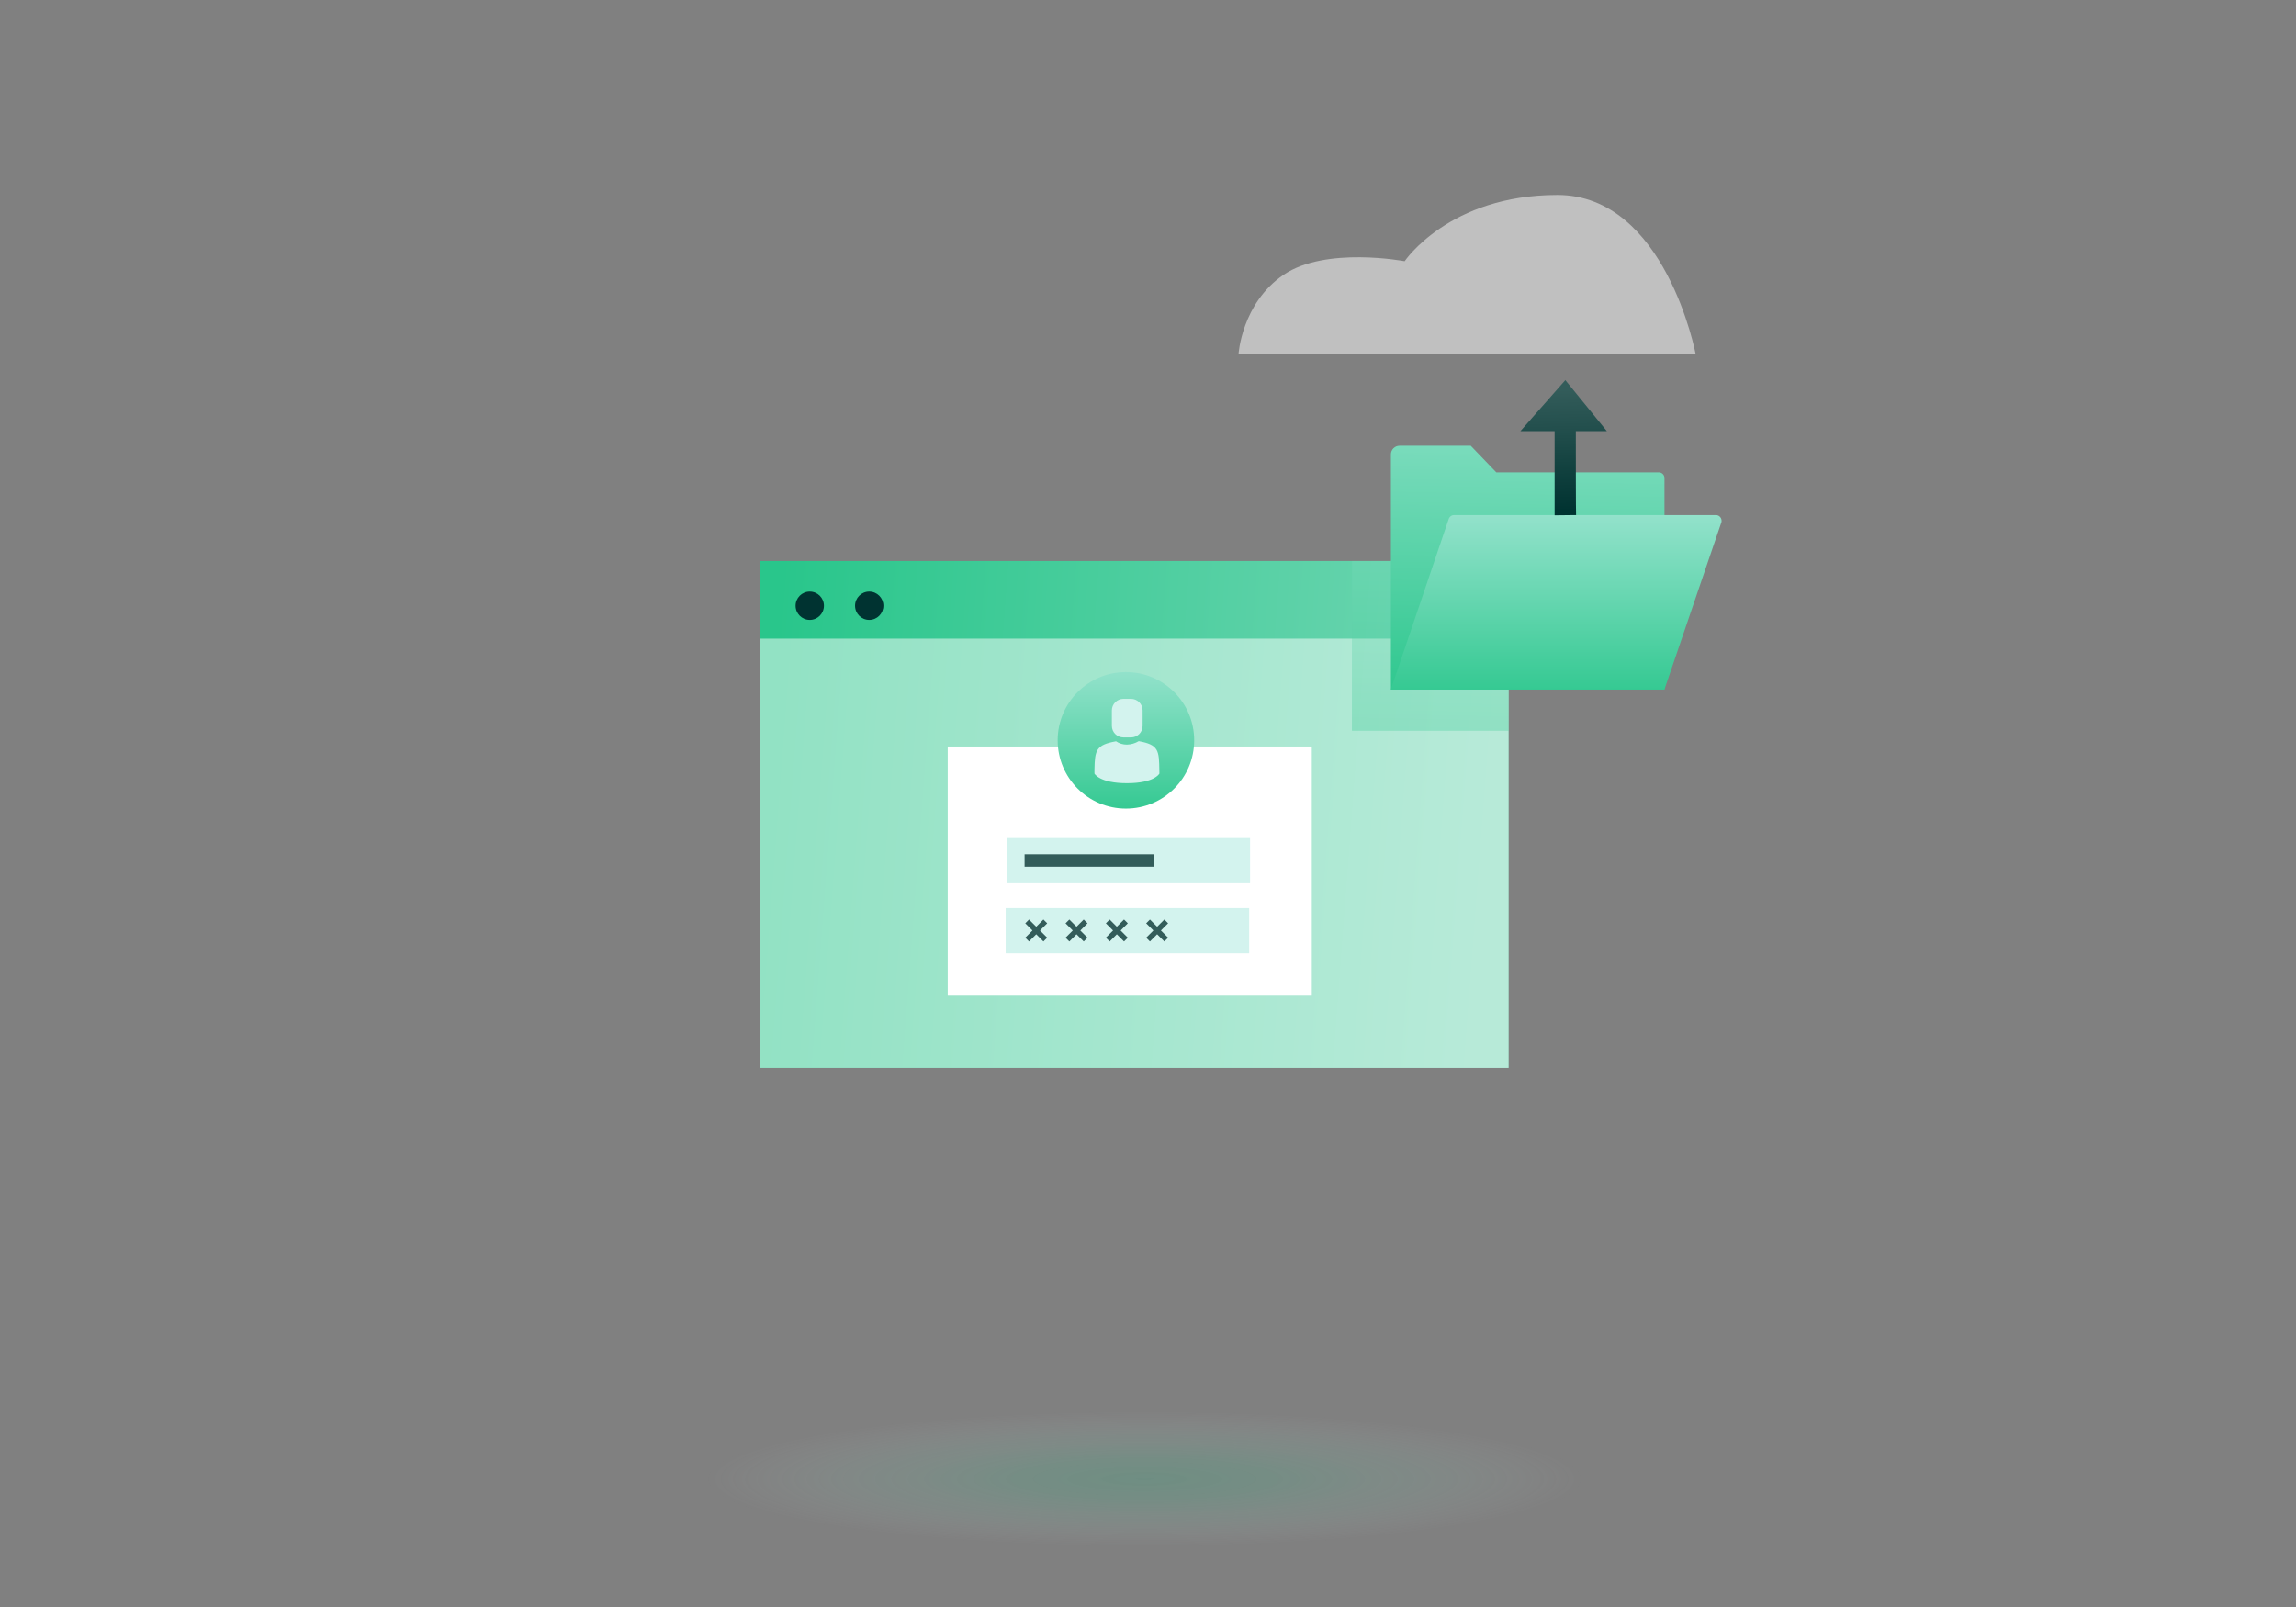 <?xml version="1.0" encoding="UTF-8"?>
<svg xmlns="http://www.w3.org/2000/svg" width="1000" height="700" viewBox="0 0 1000 700" fill="none">
  <rect x="0" y="0" width="1000" height="700" fill="#808080" stroke="none"/>
  <path d="M657.05 244.364H331.146V465.169H657.05V244.364Z" fill="url(#paint0_linear_10_2)"></path>
  <path d="M352.679 270.033C356.089 270.033 358.853 267.269 358.853 263.86C358.853 260.45 356.089 257.686 352.679 257.686C349.27 257.686 346.506 260.45 346.506 263.86C346.506 267.269 349.27 270.033 352.679 270.033Z" fill="#003331"></path>
  <path d="M378.584 270.033C381.993 270.033 384.757 267.269 384.757 263.86C384.757 260.45 381.993 257.686 378.584 257.686C375.174 257.686 372.41 260.45 372.41 263.86C372.41 267.269 375.174 270.033 378.584 270.033Z" fill="#003331"></path>
  <path opacity="0.49" d="M657.05 278.183H331.146V465.169H657.05V278.183Z" fill="white"></path>
  <path opacity="0.5" d="M539.418 154.34H738.554C738.554 154.34 725.454 84.912 678.287 84.912C631.121 84.912 611.785 113.779 611.785 113.779C611.785 113.779 577.435 107.223 559.088 119.669C540.74 132.115 539.418 154.34 539.418 154.34Z" fill="white"></path>
  <path d="M571.336 325.188H412.773V433.708H571.336V325.188Z" fill="white"></path>
  <path d="M490.388 352.216C506.808 352.216 520.12 338.905 520.12 322.484C520.12 306.064 506.808 292.752 490.388 292.752C473.967 292.752 460.656 306.064 460.656 322.484C460.656 338.905 473.967 352.216 490.388 352.216Z" fill="url(#paint1_linear_10_2)"></path>
  <path d="M504.945 335.671C504.809 326.917 504.71 324.423 495.969 322.842C494.41 323.789 492.63 324.308 490.808 324.349C489.117 324.358 487.464 323.855 486.066 322.904C477.423 324.46 476.843 326.67 476.682 335.251C476.682 335.955 476.682 336.486 476.682 336.955C476.682 336.955 478.769 341.153 490.82 341.153C502.871 341.153 504.97 336.955 504.97 336.955C504.957 336.585 504.945 335.671 504.945 335.671Z" fill="#D3F3EE"></path>
  <path d="M492.61 304.42H489.313C486.524 304.42 484.263 306.681 484.263 309.47V316.175C484.263 318.964 486.524 321.225 489.313 321.225H492.61C495.399 321.225 497.66 318.964 497.66 316.175V309.47C497.66 306.681 495.399 304.42 492.61 304.42Z" fill="#D3F3EE"></path>
  <path d="M544.456 365.057H438.406V384.751H544.456V365.057Z" fill="#D3F3EE"></path>
  <path d="M544.061 395.567H438.011V415.261H544.061V395.567Z" fill="#D3F3EE"></path>
  <path d="M502.723 372.132H446.246V377.54H502.723V372.132Z" fill="#335C5A"></path>
  <path d="M454.445 400.543L451.321 403.679L448.185 400.543L446.543 402.185L449.679 405.322L446.543 408.458L448.185 410.1L451.321 406.964L454.445 410.1L456.1 408.458L452.963 405.322L456.1 402.185L454.445 400.543Z" fill="#335C5A"></path>
  <path d="M472.003 400.543L468.867 403.679L465.743 400.543L464.088 402.185L467.224 405.322L464.088 408.458L465.743 410.1L468.867 406.964L472.003 410.1L473.657 408.458L470.521 405.322L473.657 402.185L472.003 400.543Z" fill="#335C5A"></path>
  <path d="M489.56 400.543L486.424 403.679L483.3 400.543L481.646 402.185L484.782 405.322L481.646 408.458L483.3 410.1L486.424 406.964L489.56 410.1L491.203 408.458L488.079 405.322L491.203 402.185L489.56 400.543Z" fill="#335C5A"></path>
  <path d="M508.76 402.185L507.118 400.543L503.982 403.679L500.846 400.543L499.204 402.185L502.34 405.322L499.204 408.458L500.846 410.1L503.982 406.964L507.118 410.1L508.76 408.458L505.624 405.322L508.76 402.185Z" fill="#335C5A"></path>
  <path d="M496.598 674.713C642.358 674.713 760.52 660.036 760.52 641.931C760.52 623.826 642.358 609.149 496.598 609.149C350.839 609.149 232.677 623.826 232.677 641.931C232.677 660.036 350.839 674.713 496.598 674.713Z" fill="url(#paint2_radial_10_2)"></path>
  <path opacity="0.29" d="M657.05 244.364H588.82V318.336H657.05V244.364Z" fill="url(#paint3_linear_10_2)"></path>
  <path d="M722.379 205.754H651.692L640.579 194.172H609.501C608.524 194.188 607.591 194.583 606.899 195.275C606.208 195.966 605.813 196.899 605.797 197.876V300.358H724.948V208.199C724.944 207.868 724.875 207.541 724.743 207.238C724.612 206.934 724.42 206.661 724.181 206.433C723.941 206.205 723.658 206.027 723.349 205.91C723.039 205.794 722.71 205.741 722.379 205.754Z" fill="url(#paint4_linear_10_2)"></path>
  <path d="M724.923 300.358H605.772L630.973 226.065C631.134 225.572 631.446 225.142 631.865 224.836C632.283 224.53 632.788 224.364 633.307 224.361H747.345C748 224.361 748.628 224.621 749.092 225.084C749.555 225.547 749.815 226.176 749.815 226.831C749.831 227.082 749.797 227.333 749.716 227.571L724.923 300.358Z" fill="url(#paint5_linear_10_2)"></path>
  <path d="M686.338 187.801H699.846L681.769 165.576L662.211 187.801H677.102V224.46L686.449 224.361C686.338 222.546 686.338 201.827 686.338 187.801Z" fill="url(#paint6_linear_10_2)"></path>
  <defs>
    <linearGradient id="paint0_linear_10_2" x1="333.158" y1="342.573" x2="647.111" y2="366.354" gradientUnits="userSpaceOnUse">
      <stop stop-color="#29C68B"></stop>
      <stop offset="1" stop-color="#71D6B3"></stop>
    </linearGradient>
    <linearGradient id="paint1_linear_10_2" x1="490.388" y1="360.205" x2="490.388" y2="272.54" gradientUnits="userSpaceOnUse">
      <stop stop-color="#29C68B"></stop>
      <stop offset="1" stop-color="#B2EADE"></stop>
    </linearGradient>
    <radialGradient id="paint2_radial_10_2" cx="0" cy="0" r="1" gradientUnits="userSpaceOnUse" gradientTransform="translate(498.527 644.214) scale(191.145 29.64)">
      <stop stop-color="#29C68B" stop-opacity="0.2"></stop>
      <stop offset="0.3" stop-color="#43CC9A" stop-opacity="0.17"></stop>
      <stop offset="0.68" stop-color="#8DDCC5" stop-opacity="0.09"></stop>
      <stop offset="1" stop-color="#E5F0F8" stop-opacity="0"></stop>
    </radialGradient>
    <linearGradient id="paint3_linear_10_2" x1="622.046" y1="325.781" x2="624.836" y2="186.665" gradientUnits="userSpaceOnUse">
      <stop stop-color="#29C68B"></stop>
      <stop offset="1" stop-color="#B2EADE"></stop>
    </linearGradient>
    <linearGradient id="paint4_linear_10_2" x1="664.113" y1="311.31" x2="668.052" y2="113.742" gradientUnits="userSpaceOnUse">
      <stop stop-color="#29C68B"></stop>
      <stop offset="1" stop-color="#B2EADE"></stop>
    </linearGradient>
    <linearGradient id="paint5_linear_10_2" x1="677.781" y1="310.582" x2="677.781" y2="198.63" gradientUnits="userSpaceOnUse">
      <stop stop-color="#29C68B"></stop>
      <stop offset="1" stop-color="#B2EADE"></stop>
    </linearGradient>
    <linearGradient id="paint6_linear_10_2" x1="681.745" y1="222.213" x2="680.646" y2="169.675" gradientUnits="userSpaceOnUse">
      <stop stop-color="#003331"></stop>
      <stop offset="1" stop-color="#335C5A"></stop>
    </linearGradient>
  </defs>
</svg>
